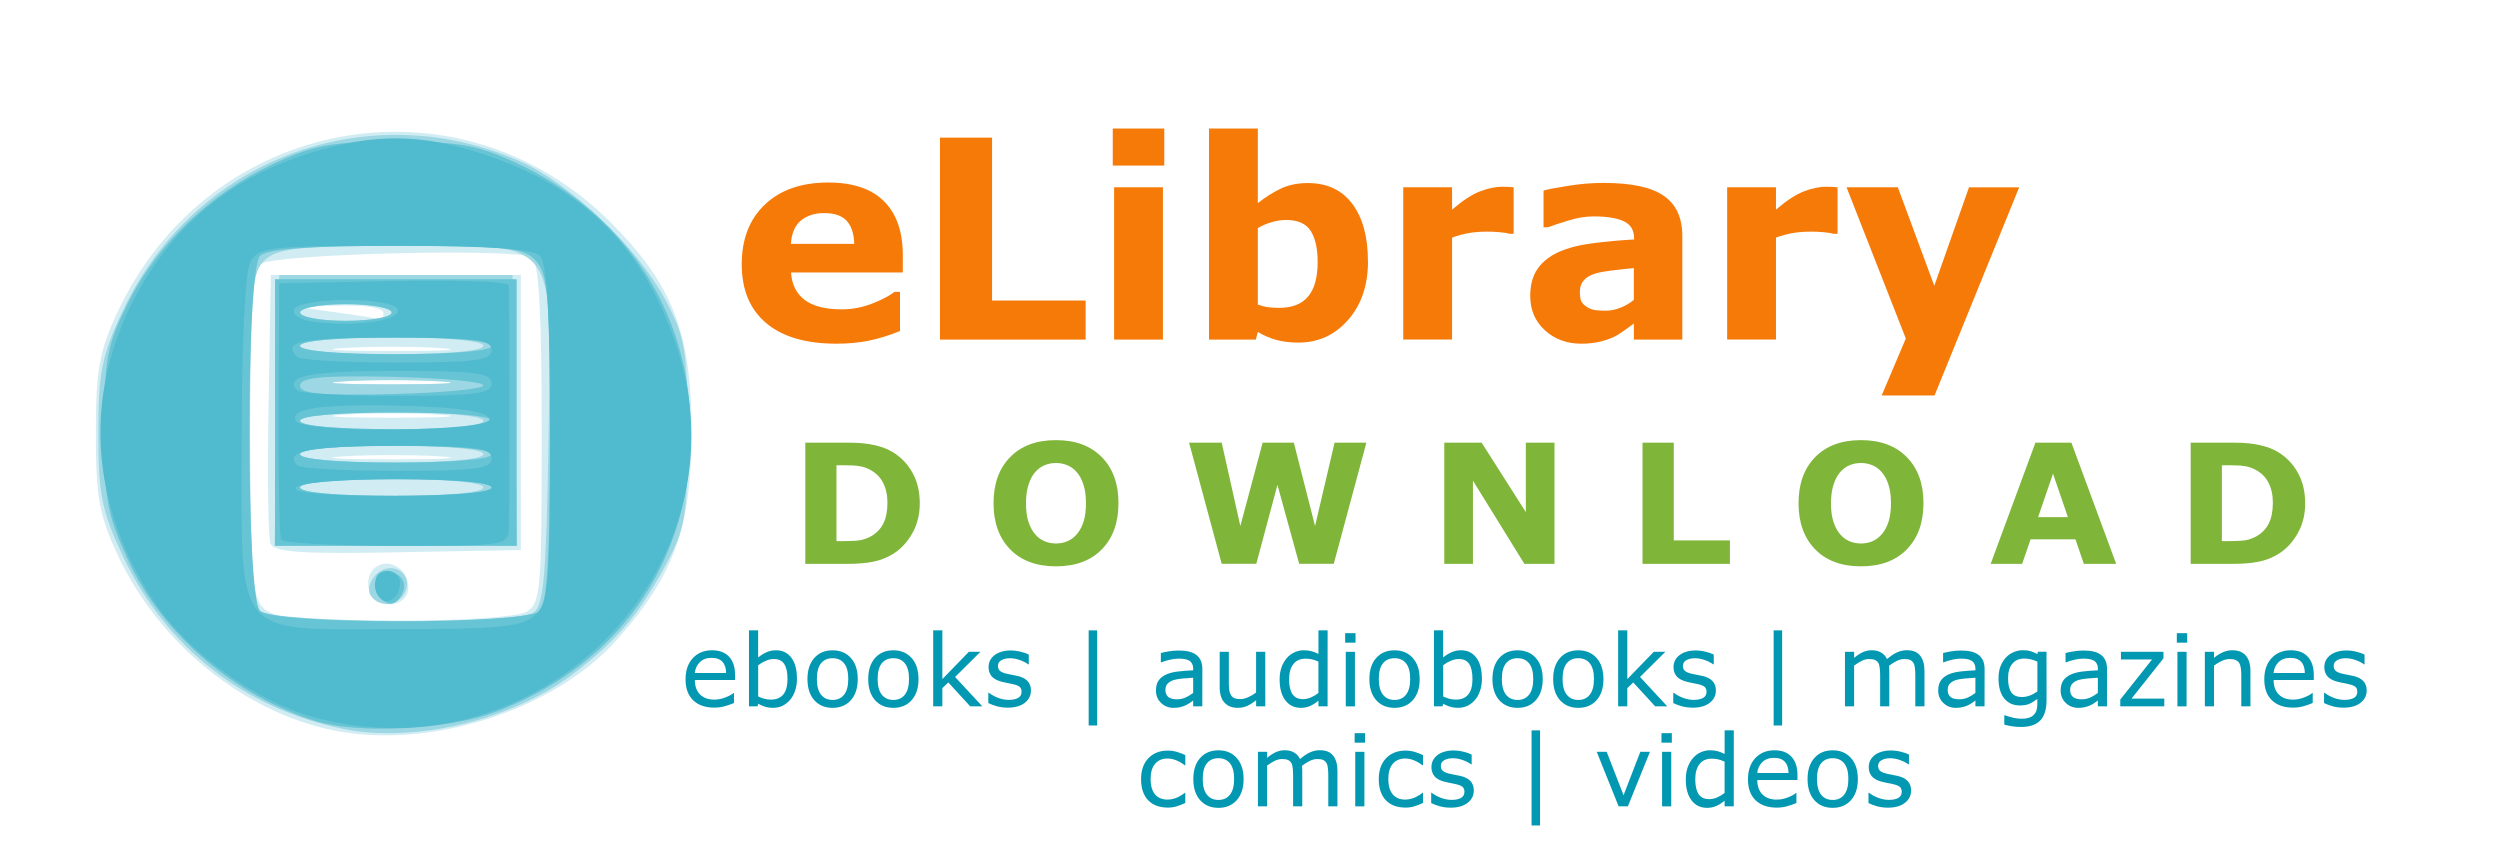 <?xml version="1.0" encoding="UTF-8" standalone="no"?>
<!-- Created with Inkscape (http://www.inkscape.org/) -->

<svg
   xmlns:dc="http://purl.org/dc/elements/1.1/"
   xmlns:cc="http://creativecommons.org/ns#"
   xmlns:rdf="http://www.w3.org/1999/02/22-rdf-syntax-ns#"
   xmlns:svg="http://www.w3.org/2000/svg"
   xmlns="http://www.w3.org/2000/svg"
   xmlns:sodipodi="http://sodipodi.sourceforge.net/DTD/sodipodi-0.dtd"
   xmlns:inkscape="http://www.inkscape.org/namespaces/inkscape"
   width="300"
   height="103"
   viewBox="0 0 79.375 27.252"
   version="1.1"
   id="svg8"
   sodipodi:docname="elibrary.svg"
   inkscape:version="0.92.3 (2405546, 2018-03-11)">
  <defs
     id="defs2" />
  <sodipodi:namedview
     id="base"
     pagecolor="#ffffff"
     bordercolor="#666666"
     borderopacity="1.0"
     inkscape:pageopacity="0.0"
     inkscape:pageshadow="2"
     inkscape:zoom="2.32"
     inkscape:cx="183.4913"
     inkscape:cy="-0.26166143"
     inkscape:document-units="px"
     inkscape:current-layer="layer1"
     showgrid="false"
     units="px"
     width="300px"
     fit-margin-top="0"
     fit-margin-left="0"
     fit-margin-right="0"
     fit-margin-bottom="0"
     inkscape:window-width="1920"
     inkscape:window-height="1001"
     inkscape:window-x="1911"
     inkscape:window-y="-9"
     inkscape:window-maximized="1" />
  <g
     inkscape:label="Layer 1"
     inkscape:groupmode="layer"
     id="layer1"
     transform="translate(-62.366,-102.701)">
    <g
       id="g556"
       transform="translate(-89.429)">
      <path
         style="fill:#d1edf3;stroke-width:0.265"
         d="m 162.345,125.883 c -2.84,-0.595 -5.501,-2.762 -6.803,-5.54 -0.599,-1.277 -0.704,-1.857 -0.704,-3.883 0,-2.02 0.106,-2.607 0.697,-3.868 2.915,-6.217 10.829,-7.65 15.647,-2.832 1.97,1.97 2.568,3.511 2.571,6.626 0.003,3.031 -0.55,4.58 -2.361,6.617 -2.008,2.259 -5.978,3.522 -9.048,2.879 z m 6.137,-3.744 c 0.48,-0.257 0.512,-0.606 0.512,-5.673 0,-3.892 -0.088,-5.453 -0.315,-5.594 -0.487,-0.301 -8.218,-0.111 -8.607,0.212 -0.254,0.211 -0.339,1.562 -0.339,5.389 0,4.291 0.067,5.175 0.416,5.524 0.338,0.338 1.105,0.416 4.118,0.416 2.046,0 3.932,-0.123 4.214,-0.274 z m -4.956,-0.67 c -0.087,-0.228 -0.032,-0.542 0.123,-0.697 0.412,-0.412 1.111,-0.05 1.111,0.574 0,0.653 -0.993,0.751 -1.234,0.123 z m -3.144,-1.508 c -0.074,-0.192 -0.101,-2.189 -0.061,-4.439 l 0.073,-4.09 h 3.969 3.969 v 4.366 4.366 l -3.908,0.073 c -3.044,0.057 -3.938,-0.004 -4.042,-0.276 z m 5.371,-2.771 c -0.837,-0.052 -2.206,-0.052 -3.043,0 -0.837,0.052 -0.152,0.096 1.521,0.096 1.673,0 2.358,-0.043 1.521,-0.096 z m 0,-1.323 c -0.837,-0.052 -2.206,-0.052 -3.043,0 -0.837,0.052 -0.152,0.096 1.521,0.096 1.673,0 2.358,-0.043 1.521,-0.096 z m 0,-1.058 c -0.837,-0.052 -2.206,-0.052 -3.043,0 -0.837,0.052 -0.152,0.096 1.521,0.096 1.673,0 2.358,-0.043 1.521,-0.096 z m 0,-1.058 c -0.837,-0.052 -2.206,-0.052 -3.043,0 -0.837,0.052 -0.152,0.096 1.521,0.096 1.673,0 2.358,-0.043 1.521,-0.096 z m -1.786,-1.127 c 0,-0.148 -0.612,-0.246 -1.389,-0.223 l -1.389,0.042 1.323,0.181 c 0.728,0.1 1.353,0.2 1.389,0.223 0.036,0.023 0.066,-0.077 0.066,-0.223 z"
         id="path564"
         inkscape:connector-curvature="0" />
      <path
         style="fill:#9dd7e3;stroke-width:0.265"
         d="m 162.69,125.841 c -3.145,-0.64 -5.631,-2.589 -6.993,-5.482 -0.672,-1.427 -0.78,-1.968 -0.78,-3.899 0,-1.931 0.108,-2.473 0.779,-3.899 2.262,-4.81 7.774,-6.877 12.621,-4.733 1.586,0.701 3.741,2.758 4.604,4.394 0.636,1.204 0.701,1.601 0.701,4.239 0,2.668 -0.06,3.021 -0.72,4.233 -0.835,1.533 -1.539,2.357 -2.902,3.396 -1.93,1.47 -5.037,2.215 -7.311,1.753 z m 6.039,-3.687 c 0.326,-0.206 0.412,-1.174 0.479,-5.404 0.105,-6.65 0.415,-6.243 -4.757,-6.243 -3.118,0 -3.831,0.074 -4.233,0.438 -0.437,0.396 -0.484,0.936 -0.484,5.636 0,3.69 0.092,5.29 0.318,5.515 0.388,0.388 8.074,0.44 8.678,0.059 z m -5.175,-0.561 c -0.099,-0.159 -0.016,-0.453 0.183,-0.652 0.459,-0.459 1.164,-0.07 0.938,0.518 -0.186,0.485 -0.855,0.564 -1.121,0.134 z m -2.967,-5.862 0.073,-4.299 h 3.704 3.704 l 0.073,4.299 0.073,4.299 h -3.85 -3.85 z m 6.555,2.447 c 0,-0.16 -1.147,-0.265 -2.91,-0.265 -1.764,0 -2.91,0.104 -2.91,0.265 0,0.16 1.147,0.265 2.91,0.265 1.764,0 2.91,-0.104 2.91,-0.265 z m 0,-1.058 c 0,-0.16 -1.147,-0.265 -2.91,-0.265 -1.764,0 -2.91,0.104 -2.91,0.265 0,0.16 1.147,0.265 2.91,0.265 1.764,0 2.91,-0.104 2.91,-0.265 z m 0,-1.058 c 0,-0.16 -1.147,-0.265 -2.91,-0.265 -1.764,0 -2.91,0.104 -2.91,0.265 0,0.16 1.147,0.265 2.91,0.265 1.764,0 2.91,-0.104 2.91,-0.265 z m -1.389,-1.254 c -0.837,-0.052 -2.206,-0.052 -3.043,0 -0.837,0.052 -0.152,0.096 1.521,0.096 1.673,0 2.358,-0.043 1.521,-0.096 z m 1.389,-1.127 c 0,-0.16 -1.147,-0.265 -2.91,-0.265 -1.764,0 -2.91,0.104 -2.91,0.265 0,0.16 1.147,0.265 2.91,0.265 1.764,0 2.91,-0.104 2.91,-0.265 z m -2.91,-1.058 c 0,-0.146 -0.655,-0.265 -1.455,-0.265 -0.8,0 -1.455,0.119 -1.455,0.265 0,0.146 0.655,0.265 1.455,0.265 0.8,0 1.455,-0.119 1.455,-0.265 z"
         id="path562"
         inkscape:connector-curvature="0" />
      <path
         style="fill:#67c4d4;stroke-width:0.265"
         d="m 161.849,125.605 c -2.584,-0.789 -4.902,-2.769 -5.983,-5.111 -0.673,-1.457 -0.763,-1.951 -0.761,-4.167 0.003,-2.248 0.084,-2.675 0.776,-4.046 0.941,-1.865 2.594,-3.439 4.599,-4.379 1.277,-0.599 1.857,-0.704 3.883,-0.704 2.02,1.5e-4 2.607,0.106 3.868,0.697 3.244,1.521 5.25,4.396 5.471,7.84 0.284,4.427 -2.043,8.022 -6.202,9.578 -1.478,0.553 -4.313,0.699 -5.651,0.29 z m 7.091,-3.51 c 0.225,-0.225 0.318,-1.815 0.318,-5.469 0,-4.422 -0.062,-5.22 -0.438,-5.636 -0.387,-0.428 -0.899,-0.484 -4.445,-0.484 -2.764,0 -4.106,0.099 -4.325,0.318 -0.449,0.449 -0.449,10.822 0,11.271 0.444,0.444 8.446,0.444 8.89,0 z m -5.147,-0.62 c -0.2,-0.52 0.037,-0.759 0.554,-0.56 0.233,0.089 0.338,0.328 0.248,0.562 -0.201,0.523 -0.601,0.522 -0.802,-0.001 z m -3.266,-5.677 v -4.233 h 3.836 3.836 v 4.233 4.233 h -3.836 -3.836 z m 6.879,2.381 c 0,-0.161 -1.191,-0.265 -3.043,-0.265 -1.852,0 -3.043,0.104 -3.043,0.265 0,0.161 1.191,0.265 3.043,0.265 1.852,0 3.043,-0.104 3.043,-0.265 z m 0,-1.058 c 0,-0.161 -1.191,-0.265 -3.043,-0.265 -1.852,0 -3.043,0.104 -3.043,0.265 0,0.161 1.191,0.265 3.043,0.265 1.852,0 3.043,-0.104 3.043,-0.265 z m 0,-1.058 c 0,-0.161 -1.191,-0.265 -3.043,-0.265 -1.852,0 -3.043,0.104 -3.043,0.265 0,0.161 1.191,0.265 3.043,0.265 1.852,0 3.043,-0.104 3.043,-0.265 z m -0.265,-1.135 c -0.073,-0.115 -1.412,-0.234 -2.977,-0.265 -2.167,-0.043 -2.844,0.025 -2.844,0.283 1.2e-4,0.26 0.693,0.322 2.977,0.265 1.637,-0.041 2.917,-0.169 2.844,-0.283 z m 0.265,-1.247 c 0,-0.161 -1.191,-0.265 -3.043,-0.265 -1.852,0 -3.043,0.104 -3.043,0.265 0,0.161 1.191,0.265 3.043,0.265 1.852,0 3.043,-0.104 3.043,-0.265 z m -3.175,-1.058 c 0,-0.146 -0.655,-0.265 -1.455,-0.265 -0.8,0 -1.455,0.119 -1.455,0.265 0,0.146 0.655,0.265 1.455,0.265 0.8,0 1.455,-0.119 1.455,-0.265 z"
         id="path560"
         inkscape:connector-curvature="0" />
      <path
         style="fill:#50bace;stroke-width:0.265"
         d="m 161.792,125.481 c -1.857,-0.5 -4.031,-2.064 -5.093,-3.665 -2.235,-3.367 -2.288,-7.162 -0.146,-10.475 1.19,-1.841 2.878,-3.095 5.096,-3.785 2.036,-0.634 3.539,-0.618 5.545,0.058 3.121,1.051 4.988,2.898 6.049,5.981 2.4,6.975 -4.209,13.834 -11.451,11.886 z m 6.982,-3.241 c 0.438,-0.397 0.484,-0.94 0.484,-5.768 0,-3.793 -0.092,-5.422 -0.318,-5.648 -0.221,-0.221 -1.627,-0.318 -4.621,-0.318 -3.984,0 -4.324,0.038 -4.577,0.512 -0.161,0.301 -0.274,2.585 -0.274,5.556 0,6.518 -0.336,6.103 4.94,6.103 3.241,0 3.962,-0.072 4.366,-0.438 z m -4.903,-0.539 c -0.316,-0.316 -0.171,-0.875 0.228,-0.875 0.218,0 0.397,0.172 0.397,0.381 0,0.442 -0.378,0.74 -0.625,0.493 z m -3.149,-1.867 c -0.056,-0.109 -0.092,-1.984 -0.082,-4.167 l 0.019,-3.969 3.638,-0.074 c 2.001,-0.041 3.645,0.019 3.652,0.132 0.022,0.318 0.026,7.008 0.005,7.68 -0.019,0.587 -0.07,0.595 -3.575,0.595 -1.956,0 -3.602,-0.089 -3.657,-0.198 z m 6.684,-1.654 c 0,-0.161 -1.185,-0.265 -3.027,-0.265 -1.733,0 -3.097,0.113 -3.191,0.265 -0.106,0.171 0.967,0.265 3.027,0.265 1.951,0 3.191,-0.103 3.191,-0.265 z m 0,-0.926 c 0,-0.33 -0.513,-0.397 -3.027,-0.397 -2.765,0 -3.598,0.166 -3.139,0.625 0.093,0.093 1.519,0.169 3.168,0.169 2.489,0 2.999,-0.067 2.999,-0.397 z m -0.066,-1.257 c -0.075,-0.226 -0.901,-0.355 -2.602,-0.408 -2.671,-0.083 -3.8,0.07 -3.546,0.482 0.251,0.407 6.283,0.334 6.147,-0.074 z m 0.066,-1.124 c 0,-0.33 -0.513,-0.397 -3.027,-0.397 -2.765,0 -3.598,0.166 -3.139,0.625 0.093,0.093 1.519,0.169 3.168,0.169 2.489,0 2.999,-0.067 2.999,-0.397 z m 0,-1.058 c 0,-0.331 -0.529,-0.397 -3.175,-0.397 -2.904,0 -3.494,0.121 -2.999,0.617 0.097,0.097 1.526,0.176 3.175,0.176 2.489,0 2.999,-0.067 2.999,-0.397 z m -2.987,-1.287 c -0.137,-0.411 -3.154,-0.4 -3.291,0.012 -0.063,0.189 0.242,0.346 0.772,0.397 1.366,0.131 2.631,-0.074 2.519,-0.409 z"
         id="path558"
         inkscape:connector-curvature="0" />
    </g>
    <flowRoot
       xml:space="preserve"
       id="flowRoot578"
       style="font-style:normal;font-variant:normal;font-weight:normal;font-stretch:normal;font-size:40px;line-height:1.25;font-family:georgia;-inkscape-font-specification:georgia;letter-spacing:0px;word-spacing:0px;fill:#000000;fill-opacity:1;stroke:none"
       transform="matrix(0.265,0,0,0.265,62.366,102.701)"><flowRegion
         id="flowRegion580"><rect
           id="rect582"
           width="153.815"
           height="43.373"
           x="52.61"
           y="127.096" /></flowRegion><flowPara
         id="flowPara584">eeeeLibrary</flowPara></flowRoot>    <g
       aria-label="eLibrary"
       style="font-style:normal;font-variant:normal;font-weight:normal;font-stretch:normal;font-size:10.583px;line-height:1.25;font-family:georgia;-inkscape-font-specification:georgia;letter-spacing:0px;word-spacing:0px;fill:#f67a08;fill-opacity:1;stroke:none;stroke-width:0.265"
       id="text588">
      <path
         d="m 91.03,111.352 h -3.548 q 0.034,0.568 0.431,0.87 0.4,0.301 1.176,0.301 0.491,0 0.952,-0.177 0.461,-0.177 0.728,-0.379 h 0.172 v 1.245 q -0.525,0.211 -0.99,0.306 -0.465,0.095 -1.029,0.095 -1.456,0 -2.231,-0.655 -0.775,-0.655 -0.775,-1.865 0,-1.197 0.732,-1.895 0.736,-0.702 2.015,-0.702 1.18,0 1.774,0.599 0.594,0.594 0.594,1.714 z m -1.542,-0.909 q -0.013,-0.487 -0.241,-0.732 -0.228,-0.245 -0.711,-0.245 -0.448,0 -0.736,0.233 -0.289,0.233 -0.323,0.745 z"
         style="font-style:normal;font-variant:normal;font-weight:bold;font-stretch:normal;font-size:8.819px;font-family:sans-serif;-inkscape-font-specification:sans-serif;fill:#f67a08;fill-opacity:1;stroke-width:0.265"
         id="path600" />
      <path
         d="m 96.835,113.483 h -4.625 v -6.412 h 1.654 v 5.172 h 2.971 z"
         style="font-style:normal;font-variant:normal;font-weight:bold;font-stretch:normal;font-size:8.819px;font-family:sans-serif;-inkscape-font-specification:sans-serif;fill:#f67a08;fill-opacity:1;stroke-width:0.265"
         id="path602" />
      <path
         d="m 99.289,113.483 h -1.55 v -4.836 h 1.55 z m 0.043,-5.525 h -1.636 v -1.176 h 1.636 z"
         style="font-style:normal;font-variant:normal;font-weight:bold;font-stretch:normal;font-size:8.819px;font-family:sans-serif;-inkscape-font-specification:sans-serif;fill:#f67a08;fill-opacity:1;stroke-width:0.265"
         id="path604" />
      <path
         d="m 105.8,110.999 q 0,1.141 -0.633,1.86 -0.629,0.719 -1.572,0.719 -0.405,0 -0.711,-0.086 -0.306,-0.086 -0.581,-0.25 l -0.065,0.241 h -1.486 v -6.701 h 1.55 v 2.369 q 0.357,-0.284 0.728,-0.461 0.375,-0.177 0.861,-0.177 0.917,0 1.412,0.663 0.495,0.659 0.495,1.822 z m -1.598,0.03 q 0,-0.646 -0.22,-0.995 -0.22,-0.349 -0.784,-0.349 -0.22,0 -0.452,0.069 -0.233,0.065 -0.444,0.189 v 2.429 q 0.168,0.06 0.319,0.082 0.151,0.021 0.362,0.021 0.616,0 0.917,-0.362 0.301,-0.362 0.301,-1.085 z"
         style="font-style:normal;font-variant:normal;font-weight:bold;font-stretch:normal;font-size:8.819px;font-family:sans-serif;-inkscape-font-specification:sans-serif;fill:#f67a08;fill-opacity:1;stroke-width:0.265"
         id="path606" />
      <path
         d="m 110.425,110.124 h -0.138 q -0.099,-0.035 -0.319,-0.052 -0.22,-0.017 -0.366,-0.017 -0.332,0 -0.586,0.043 -0.254,0.043 -0.547,0.146 v 3.238 h -1.55 v -4.836 h 1.55 v 0.711 q 0.512,-0.439 0.891,-0.581 0.379,-0.146 0.698,-0.146 0.082,0 0.185,0.004 0.103,0.004 0.181,0.013 z"
         style="font-style:normal;font-variant:normal;font-weight:bold;font-stretch:normal;font-size:8.819px;font-family:sans-serif;-inkscape-font-specification:sans-serif;fill:#f67a08;fill-opacity:1;stroke-width:0.265"
         id="path608" />
      <path
         d="m 114.241,112.222 v -1.008 q -0.314,0.026 -0.68,0.073 -0.366,0.043 -0.556,0.103 -0.233,0.073 -0.357,0.215 -0.121,0.138 -0.121,0.366 0,0.151 0.026,0.245 0.026,0.095 0.129,0.181 0.099,0.086 0.237,0.129 0.138,0.039 0.431,0.039 0.233,0 0.469,-0.095 0.241,-0.095 0.422,-0.25 z m 0,0.749 q -0.125,0.095 -0.31,0.228 -0.185,0.134 -0.349,0.211 -0.228,0.103 -0.474,0.151 -0.245,0.052 -0.538,0.052 -0.689,0 -1.154,-0.426 -0.465,-0.426 -0.465,-1.09 0,-0.53 0.237,-0.866 0.237,-0.336 0.672,-0.53 0.431,-0.194 1.068,-0.276 0.637,-0.082 1.322,-0.121 v -0.026 q 0,-0.4 -0.327,-0.551 -0.327,-0.155 -0.965,-0.155 -0.383,0 -0.818,0.138 -0.435,0.134 -0.624,0.207 h -0.142 v -1.167 q 0.245,-0.065 0.797,-0.151 0.556,-0.09 1.111,-0.09 1.322,0 1.908,0.409 0.59,0.405 0.59,1.275 v 3.29 h -1.537 z"
         style="font-style:normal;font-variant:normal;font-weight:bold;font-stretch:normal;font-size:8.819px;font-family:sans-serif;-inkscape-font-specification:sans-serif;fill:#f67a08;fill-opacity:1;stroke-width:0.265"
         id="path610" />
      <path
         d="m 120.709,110.124 h -0.138 q -0.099,-0.035 -0.319,-0.052 -0.22,-0.017 -0.366,-0.017 -0.332,0 -0.586,0.043 -0.254,0.043 -0.547,0.146 v 3.238 h -1.55 v -4.836 h 1.55 v 0.711 q 0.512,-0.439 0.891,-0.581 0.379,-0.146 0.698,-0.146 0.082,0 0.185,0.004 0.103,0.004 0.181,0.013 z"
         style="font-style:normal;font-variant:normal;font-weight:bold;font-stretch:normal;font-size:8.819px;font-family:sans-serif;-inkscape-font-specification:sans-serif;fill:#f67a08;fill-opacity:1;stroke-width:0.265"
         id="path612" />
      <path
         d="m 123.78,111.774 1.102,-3.126 h 1.593 l -2.687,6.61 h -1.679 l 0.767,-1.809 -1.882,-4.802 h 1.628 z"
         style="font-style:normal;font-variant:normal;font-weight:bold;font-stretch:normal;font-size:8.819px;font-family:sans-serif;-inkscape-font-specification:sans-serif;fill:#f67a08;fill-opacity:1;stroke-width:0.265"
         id="path614" />
    </g>
    <g
       aria-label="D O W N L O A D"
       style="font-style:normal;font-variant:normal;font-weight:normal;font-stretch:normal;font-size:6.35px;line-height:1.25;font-family:monserrat;-inkscape-font-specification:monserrat;letter-spacing:0px;word-spacing:0px;fill:#7fb539;fill-opacity:1;stroke:none;stroke-width:0.265"
       id="text592">
      <path
         d="m 91.569,118.683 q 0,0.537 -0.245,0.964 -0.245,0.424 -0.62,0.651 -0.282,0.171 -0.618,0.238 -0.336,0.067 -0.796,0.067 H 87.934 v -3.847 h 1.395 q 0.47,0 0.811,0.08 0.341,0.077 0.574,0.222 0.398,0.243 0.625,0.656 0.23,0.411 0.23,0.969 z m -1.026,-0.008 q 0,-0.38 -0.14,-0.649 -0.137,-0.271 -0.437,-0.424 -0.152,-0.075 -0.313,-0.101 -0.158,-0.028 -0.478,-0.028 h -0.251 v 2.408 h 0.251 q 0.354,0 0.519,-0.031 0.165,-0.034 0.323,-0.119 0.271,-0.155 0.398,-0.413 0.127,-0.261 0.127,-0.643 z"
         style="font-style:normal;font-variant:normal;font-weight:bold;font-stretch:normal;font-size:5.292px;font-family:sans-serif;-inkscape-font-specification:sans-serif;fill:#7fb539;fill-opacity:1;stroke-width:0.265"
         id="path617" />
      <path
         d="m 97.877,118.68 q 0,0.92 -0.527,1.462 -0.527,0.54 -1.457,0.54 -0.928,0 -1.455,-0.54 -0.527,-0.543 -0.527,-1.462 0,-0.928 0.527,-1.465 0.527,-0.54 1.455,-0.54 0.925,0 1.455,0.54 0.53,0.537 0.53,1.465 z m -1.315,0.974 q 0.145,-0.176 0.214,-0.413 0.07,-0.24 0.07,-0.563 0,-0.346 -0.08,-0.589 -0.08,-0.243 -0.209,-0.393 -0.132,-0.155 -0.305,-0.225 -0.171,-0.07 -0.357,-0.07 -0.189,0 -0.357,0.067 -0.165,0.067 -0.305,0.222 -0.129,0.145 -0.212,0.401 -0.08,0.253 -0.08,0.589 0,0.344 0.078,0.587 0.08,0.24 0.209,0.393 0.129,0.152 0.302,0.225 0.173,0.072 0.364,0.072 0.191,0 0.364,-0.072 0.173,-0.075 0.302,-0.23 z"
         style="font-style:normal;font-variant:normal;font-weight:bold;font-stretch:normal;font-size:5.292px;font-family:sans-serif;-inkscape-font-specification:sans-serif;fill:#7fb539;fill-opacity:1;stroke-width:0.265"
         id="path619" />
      <path
         d="m 105.749,116.755 -1.036,3.847 h -1.098 l -0.69,-2.506 -0.672,2.506 h -1.098 l -1.036,-3.847 h 1.036 l 0.592,2.648 0.708,-2.648 h 0.99 l 0.674,2.648 0.62,-2.648 z"
         style="font-style:normal;font-variant:normal;font-weight:bold;font-stretch:normal;font-size:5.292px;font-family:sans-serif;-inkscape-font-specification:sans-serif;fill:#7fb539;fill-opacity:1;stroke-width:0.265"
         id="path621" />
      <path
         d="m 111.721,120.603 h -0.956 l -1.633,-2.641 v 2.641 h -0.91 v -3.847 h 1.186 l 1.403,2.204 v -2.204 h 0.91 z"
         style="font-style:normal;font-variant:normal;font-weight:bold;font-stretch:normal;font-size:5.292px;font-family:sans-serif;-inkscape-font-specification:sans-serif;fill:#7fb539;fill-opacity:1;stroke-width:0.265"
         id="path623" />
      <path
         d="m 117.291,120.603 h -2.775 v -3.847 h 0.992 v 3.103 h 1.783 z"
         style="font-style:normal;font-variant:normal;font-weight:bold;font-stretch:normal;font-size:5.292px;font-family:sans-serif;-inkscape-font-specification:sans-serif;fill:#7fb539;fill-opacity:1;stroke-width:0.265"
         id="path625" />
      <path
         d="m 123.436,118.68 q 0,0.92 -0.527,1.462 -0.527,0.54 -1.457,0.54 -0.928,0 -1.455,-0.54 -0.527,-0.543 -0.527,-1.462 0,-0.928 0.527,-1.465 0.527,-0.54 1.455,-0.54 0.925,0 1.455,0.54 0.53,0.537 0.53,1.465 z m -1.315,0.974 q 0.145,-0.176 0.214,-0.413 0.07,-0.24 0.07,-0.563 0,-0.346 -0.08,-0.589 -0.08,-0.243 -0.209,-0.393 -0.132,-0.155 -0.305,-0.225 -0.171,-0.07 -0.357,-0.07 -0.189,0 -0.357,0.067 -0.165,0.067 -0.305,0.222 -0.129,0.145 -0.212,0.401 -0.08,0.253 -0.08,0.589 0,0.344 0.077,0.587 0.08,0.24 0.209,0.393 0.129,0.152 0.302,0.225 0.173,0.072 0.364,0.072 0.191,0 0.364,-0.072 0.173,-0.075 0.302,-0.23 z"
         style="font-style:normal;font-variant:normal;font-weight:bold;font-stretch:normal;font-size:5.292px;font-family:sans-serif;-inkscape-font-specification:sans-serif;fill:#7fb539;fill-opacity:1;stroke-width:0.265"
         id="path627" />
      <path
         d="m 129.554,120.603 h -1.026 l -0.266,-0.778 H 126.836 l -0.266,0.778 h -1 l 1.421,-3.847 h 1.142 z m -1.532,-1.483 -0.473,-1.38 -0.473,1.38 z"
         style="font-style:normal;font-variant:normal;font-weight:bold;font-stretch:normal;font-size:5.292px;font-family:sans-serif;-inkscape-font-specification:sans-serif;fill:#7fb539;fill-opacity:1;stroke-width:0.265"
         id="path629" />
      <path
         d="m 135.556,118.683 q 0,0.537 -0.245,0.964 -0.245,0.424 -0.62,0.651 -0.282,0.171 -0.618,0.238 -0.336,0.067 -0.796,0.067 h -1.357 v -3.847 h 1.395 q 0.47,0 0.811,0.08 0.341,0.077 0.574,0.222 0.398,0.243 0.625,0.656 0.23,0.411 0.23,0.969 z m -1.026,-0.008 q 0,-0.38 -0.14,-0.649 -0.137,-0.271 -0.437,-0.424 -0.152,-0.075 -0.313,-0.101 -0.158,-0.028 -0.478,-0.028 h -0.251 v 2.408 h 0.251 q 0.354,0 0.519,-0.031 0.165,-0.034 0.323,-0.119 0.271,-0.155 0.398,-0.413 0.127,-0.261 0.127,-0.643 z"
         style="font-style:normal;font-variant:normal;font-weight:bold;font-stretch:normal;font-size:5.292px;font-family:sans-serif;-inkscape-font-specification:sans-serif;fill:#7fb539;fill-opacity:1;stroke-width:0.265"
         id="path631" />
    </g>
    <g
       aria-label="ebooks | audiobooks | magazines
comics | videos"
       style="font-style:normal;font-variant:normal;font-weight:normal;font-stretch:normal;font-size:4.233px;line-height:0.75;font-family:sans-serif;-inkscape-font-specification:sans-serif;text-align:center;letter-spacing:0px;word-spacing:0px;text-anchor:middle;fill:#0298b1;fill-opacity:1;stroke:none;stroke-width:0.265"
       id="text596">
      <path
         d="m 85.704,124.292 h -1.276 q 0,0.16 0.048,0.279 0.048,0.118 0.132,0.194 0.081,0.074 0.191,0.112 0.112,0.037 0.245,0.037 0.177,0 0.355,-0.07 0.18,-0.071 0.256,-0.14 h 0.015 v 0.318 q -0.147,0.062 -0.301,0.104 -0.153,0.042 -0.322,0.042 -0.431,0 -0.673,-0.233 -0.242,-0.234 -0.242,-0.664 0,-0.425 0.231,-0.674 0.233,-0.25 0.611,-0.25 0.35,0 0.54,0.205 0.191,0.205 0.191,0.581 z m -0.284,-0.223 q -0.002,-0.229 -0.116,-0.355 -0.113,-0.126 -0.346,-0.126 -0.234,0 -0.374,0.138 -0.138,0.138 -0.157,0.343 z"
         style="font-style:normal;font-variant:normal;font-weight:normal;font-stretch:normal;font-size:3.175px;line-height:0.75;font-family:sans-serif;-inkscape-font-specification:sans-serif;text-align:center;text-anchor:middle;fill:#0298b1;fill-opacity:1;stroke-width:0.265"
         id="path634" />
      <path
         d="m 87.67,124.248 q 0,0.217 -0.062,0.391 -0.06,0.174 -0.164,0.291 -0.11,0.122 -0.242,0.184 -0.132,0.06 -0.29,0.06 -0.147,0 -0.257,-0.036 -0.11,-0.034 -0.217,-0.093 l -0.019,0.081 h -0.273 v -2.412 h 0.291 v 0.862 q 0.122,-0.101 0.26,-0.164 0.138,-0.065 0.31,-0.065 0.307,0 0.484,0.236 0.178,0.236 0.178,0.665 z m -0.301,0.008 q 0,-0.31 -0.102,-0.47 -0.102,-0.161 -0.33,-0.161 -0.127,0 -0.257,0.056 -0.13,0.054 -0.242,0.141 v 0.992 q 0.124,0.056 0.212,0.077 0.09,0.022 0.203,0.022 0.242,0 0.378,-0.158 0.138,-0.16 0.138,-0.499 z"
         style="font-style:normal;font-variant:normal;font-weight:normal;font-stretch:normal;font-size:3.175px;line-height:0.75;font-family:sans-serif;-inkscape-font-specification:sans-serif;text-align:center;text-anchor:middle;fill:#0298b1;fill-opacity:1;stroke-width:0.265"
         id="path636" />
      <path
         d="m 89.6,124.262 q 0,0.423 -0.217,0.668 -0.217,0.245 -0.581,0.245 -0.367,0 -0.584,-0.245 -0.215,-0.245 -0.215,-0.668 0,-0.423 0.215,-0.668 0.217,-0.246 0.584,-0.246 0.364,0 0.581,0.246 0.217,0.245 0.217,0.668 z m -0.301,0 q 0,-0.336 -0.132,-0.499 -0.132,-0.164 -0.366,-0.164 -0.237,0 -0.369,0.164 -0.13,0.163 -0.13,0.499 0,0.326 0.132,0.495 0.132,0.167 0.367,0.167 0.233,0 0.364,-0.166 0.133,-0.167 0.133,-0.496 z"
         style="font-style:normal;font-variant:normal;font-weight:normal;font-stretch:normal;font-size:3.175px;line-height:0.75;font-family:sans-serif;-inkscape-font-specification:sans-serif;text-align:center;text-anchor:middle;fill:#0298b1;fill-opacity:1;stroke-width:0.265"
         id="path638" />
      <path
         d="m 91.529,124.262 q 0,0.423 -0.217,0.668 -0.217,0.245 -0.581,0.245 -0.367,0 -0.584,-0.245 -0.215,-0.245 -0.215,-0.668 0,-0.423 0.215,-0.668 0.217,-0.246 0.584,-0.246 0.364,0 0.581,0.246 0.217,0.245 0.217,0.668 z m -0.301,0 q 0,-0.336 -0.132,-0.499 -0.132,-0.164 -0.366,-0.164 -0.237,0 -0.369,0.164 -0.13,0.163 -0.13,0.499 0,0.326 0.132,0.495 0.132,0.167 0.367,0.167 0.233,0 0.364,-0.166 0.133,-0.167 0.133,-0.496 z"
         style="font-style:normal;font-variant:normal;font-weight:normal;font-stretch:normal;font-size:3.175px;line-height:0.75;font-family:sans-serif;-inkscape-font-specification:sans-serif;text-align:center;text-anchor:middle;fill:#0298b1;fill-opacity:1;stroke-width:0.265"
         id="path640" />
      <path
         d="m 93.554,125.127 h -0.384 l -0.695,-0.758 -0.189,0.18 v 0.578 h -0.291 v -2.412 h 0.291 v 1.547 l 0.842,-0.867 h 0.367 l -0.805,0.8 z"
         style="font-style:normal;font-variant:normal;font-weight:normal;font-stretch:normal;font-size:3.175px;line-height:0.75;font-family:sans-serif;-inkscape-font-specification:sans-serif;text-align:center;text-anchor:middle;fill:#0298b1;fill-opacity:1;stroke-width:0.265"
         id="path642" />
      <path
         d="m 95.098,124.628 q 0,0.237 -0.197,0.389 -0.195,0.152 -0.535,0.152 -0.192,0 -0.353,-0.045 -0.16,-0.046 -0.268,-0.101 v -0.327 h 0.015 q 0.138,0.104 0.307,0.166 0.169,0.06 0.324,0.06 0.192,0 0.301,-0.062 0.109,-0.062 0.109,-0.195 0,-0.102 -0.059,-0.155 -0.059,-0.053 -0.226,-0.09 -0.062,-0.014 -0.163,-0.033 -0.099,-0.019 -0.181,-0.04 -0.228,-0.06 -0.324,-0.177 -0.095,-0.118 -0.095,-0.288 0,-0.107 0.043,-0.202 0.045,-0.095 0.135,-0.169 0.087,-0.073 0.22,-0.115 0.135,-0.043 0.301,-0.043 0.155,0 0.313,0.039 0.16,0.037 0.265,0.091 v 0.312 h -0.015 q -0.112,-0.082 -0.271,-0.138 -0.16,-0.057 -0.313,-0.057 -0.16,0 -0.27,0.062 -0.11,0.06 -0.11,0.181 0,0.107 0.067,0.161 0.065,0.054 0.211,0.088 0.081,0.019 0.18,0.037 0.101,0.019 0.167,0.034 0.203,0.046 0.313,0.16 0.11,0.115 0.11,0.304 z"
         style="font-style:normal;font-variant:normal;font-weight:normal;font-stretch:normal;font-size:3.175px;line-height:0.75;font-family:sans-serif;-inkscape-font-specification:sans-serif;text-align:center;text-anchor:middle;fill:#0298b1;fill-opacity:1;stroke-width:0.265"
         id="path644" />
      <path
         d="m 97.201,125.735 h -0.27 v -3.02 h 0.27 z"
         style="font-style:normal;font-variant:normal;font-weight:normal;font-stretch:normal;font-size:3.175px;line-height:0.75;font-family:sans-serif;-inkscape-font-specification:sans-serif;text-align:center;text-anchor:middle;fill:#0298b1;fill-opacity:1;stroke-width:0.265"
         id="path646" />
      <path
         d="m 100.539,125.127 h -0.29 v -0.184 q -0.039,0.026 -0.105,0.074 -0.065,0.046 -0.127,0.074 -0.073,0.036 -0.167,0.059 -0.095,0.025 -0.222,0.025 -0.234,0 -0.397,-0.155 -0.163,-0.155 -0.163,-0.395 0,-0.197 0.084,-0.318 0.085,-0.122 0.242,-0.192 0.158,-0.07 0.38,-0.095 0.222,-0.025 0.476,-0.037 v -0.045 q 0,-0.099 -0.036,-0.164 -0.034,-0.065 -0.099,-0.102 -0.062,-0.036 -0.149,-0.048 -0.087,-0.012 -0.181,-0.012 -0.115,0 -0.256,0.031 -0.141,0.029 -0.291,0.087 h -0.015 v -0.296 q 0.085,-0.023 0.246,-0.051 0.161,-0.028 0.318,-0.028 0.183,0 0.318,0.031 0.136,0.029 0.236,0.102 0.098,0.071 0.149,0.184 0.051,0.113 0.051,0.281 z m -0.29,-0.426 v -0.482 q -0.133,0.008 -0.315,0.023 -0.18,0.015 -0.285,0.045 -0.126,0.036 -0.203,0.112 -0.078,0.074 -0.078,0.206 0,0.149 0.09,0.225 0.09,0.074 0.274,0.074 0.153,0 0.281,-0.059 0.127,-0.06 0.236,-0.144 z"
         style="font-style:normal;font-variant:normal;font-weight:normal;font-stretch:normal;font-size:3.175px;line-height:0.75;font-family:sans-serif;-inkscape-font-specification:sans-serif;text-align:center;text-anchor:middle;fill:#0298b1;fill-opacity:1;stroke-width:0.265"
         id="path648" />
      <path
         d="m 102.539,125.127 h -0.291 v -0.192 q -0.147,0.116 -0.282,0.178 -0.135,0.062 -0.298,0.062 -0.273,0 -0.425,-0.166 -0.152,-0.167 -0.152,-0.49 v -1.124 h 0.291 v 0.986 q 0,0.132 0.012,0.226 0.012,0.093 0.053,0.16 0.042,0.068 0.109,0.099 0.067,0.031 0.194,0.031 0.113,0 0.246,-0.059 0.135,-0.059 0.251,-0.15 v -1.293 h 0.291 z"
         style="font-style:normal;font-variant:normal;font-weight:normal;font-stretch:normal;font-size:3.175px;line-height:0.75;font-family:sans-serif;-inkscape-font-specification:sans-serif;text-align:center;text-anchor:middle;fill:#0298b1;fill-opacity:1;stroke-width:0.265"
         id="path650" />
      <path
         d="m 104.517,125.127 h -0.291 v -0.181 q -0.126,0.109 -0.262,0.169 -0.136,0.06 -0.296,0.06 -0.31,0 -0.493,-0.239 -0.181,-0.239 -0.181,-0.662 0,-0.22 0.062,-0.392 0.064,-0.172 0.171,-0.293 0.105,-0.118 0.245,-0.18 0.141,-0.062 0.291,-0.062 0.136,0 0.242,0.029 0.105,0.028 0.222,0.088 v -0.75 h 0.291 z m -0.291,-0.426 v -0.994 q -0.118,-0.053 -0.211,-0.073 -0.093,-0.02 -0.203,-0.02 -0.245,0 -0.381,0.171 -0.136,0.171 -0.136,0.484 0,0.309 0.105,0.47 0.105,0.16 0.338,0.16 0.124,0 0.251,-0.054 0.127,-0.056 0.237,-0.143 z"
         style="font-style:normal;font-variant:normal;font-weight:normal;font-stretch:normal;font-size:3.175px;line-height:0.75;font-family:sans-serif;-inkscape-font-specification:sans-serif;text-align:center;text-anchor:middle;fill:#0298b1;fill-opacity:1;stroke-width:0.265"
         id="path652" />
      <path
         d="m 105.404,123.106 h -0.329 v -0.302 h 0.329 z m -0.019,2.022 H 105.094 v -1.732 h 0.291 z"
         style="font-style:normal;font-variant:normal;font-weight:normal;font-stretch:normal;font-size:3.175px;line-height:0.75;font-family:sans-serif;-inkscape-font-specification:sans-serif;text-align:center;text-anchor:middle;fill:#0298b1;fill-opacity:1;stroke-width:0.265"
         id="path654" />
      <path
         d="m 107.441,124.262 q 0,0.423 -0.217,0.668 -0.217,0.245 -0.581,0.245 -0.367,0 -0.584,-0.245 -0.215,-0.245 -0.215,-0.668 0,-0.423 0.215,-0.668 0.217,-0.246 0.584,-0.246 0.364,0 0.581,0.246 0.217,0.245 0.217,0.668 z m -0.301,0 q 0,-0.336 -0.132,-0.499 -0.132,-0.164 -0.366,-0.164 -0.237,0 -0.369,0.164 -0.13,0.163 -0.13,0.499 0,0.326 0.132,0.495 0.132,0.167 0.367,0.167 0.233,0 0.364,-0.166 0.133,-0.167 0.133,-0.496 z"
         style="font-style:normal;font-variant:normal;font-weight:normal;font-stretch:normal;font-size:3.175px;line-height:0.75;font-family:sans-serif;-inkscape-font-specification:sans-serif;text-align:center;text-anchor:middle;fill:#0298b1;fill-opacity:1;stroke-width:0.265"
         id="path656" />
      <path
         d="m 109.418,124.248 q 0,0.217 -0.062,0.391 -0.06,0.174 -0.164,0.291 -0.11,0.122 -0.242,0.184 -0.132,0.06 -0.29,0.06 -0.147,0 -0.257,-0.036 -0.11,-0.034 -0.217,-0.093 l -0.019,0.081 h -0.273 v -2.412 h 0.291 v 0.862 q 0.122,-0.101 0.26,-0.164 0.138,-0.065 0.31,-0.065 0.307,0 0.484,0.236 0.178,0.236 0.178,0.665 z m -0.301,0.008 q 0,-0.31 -0.102,-0.47 -0.102,-0.161 -0.33,-0.161 -0.127,0 -0.257,0.056 -0.13,0.054 -0.242,0.141 v 0.992 q 0.124,0.056 0.212,0.077 0.09,0.022 0.203,0.022 0.242,0 0.378,-0.158 0.138,-0.16 0.138,-0.499 z"
         style="font-style:normal;font-variant:normal;font-weight:normal;font-stretch:normal;font-size:3.175px;line-height:0.75;font-family:sans-serif;-inkscape-font-specification:sans-serif;text-align:center;text-anchor:middle;fill:#0298b1;fill-opacity:1;stroke-width:0.265"
         id="path658" />
      <path
         d="m 111.348,124.262 q 0,0.423 -0.217,0.668 -0.217,0.245 -0.581,0.245 -0.367,0 -0.584,-0.245 -0.215,-0.245 -0.215,-0.668 0,-0.423 0.215,-0.668 0.217,-0.246 0.584,-0.246 0.364,0 0.581,0.246 0.217,0.245 0.217,0.668 z m -0.301,0 q 0,-0.336 -0.132,-0.499 -0.132,-0.164 -0.366,-0.164 -0.237,0 -0.369,0.164 -0.13,0.163 -0.13,0.499 0,0.326 0.132,0.495 0.132,0.167 0.367,0.167 0.233,0 0.364,-0.166 0.133,-0.167 0.133,-0.496 z"
         style="font-style:normal;font-variant:normal;font-weight:normal;font-stretch:normal;font-size:3.175px;line-height:0.75;font-family:sans-serif;-inkscape-font-specification:sans-serif;text-align:center;text-anchor:middle;fill:#0298b1;fill-opacity:1;stroke-width:0.265"
         id="path660" />
      <path
         d="m 113.276,124.262 q 0,0.423 -0.217,0.668 -0.217,0.245 -0.581,0.245 -0.367,0 -0.584,-0.245 -0.215,-0.245 -0.215,-0.668 0,-0.423 0.215,-0.668 0.217,-0.246 0.584,-0.246 0.364,0 0.581,0.246 0.217,0.245 0.217,0.668 z m -0.301,0 q 0,-0.336 -0.132,-0.499 -0.132,-0.164 -0.366,-0.164 -0.237,0 -0.369,0.164 -0.13,0.163 -0.13,0.499 0,0.326 0.132,0.495 0.132,0.167 0.367,0.167 0.233,0 0.364,-0.166 0.133,-0.167 0.133,-0.496 z"
         style="font-style:normal;font-variant:normal;font-weight:normal;font-stretch:normal;font-size:3.175px;line-height:0.75;font-family:sans-serif;-inkscape-font-specification:sans-serif;text-align:center;text-anchor:middle;fill:#0298b1;fill-opacity:1;stroke-width:0.265"
         id="path662" />
      <path
         d="m 115.301,125.127 h -0.384 l -0.695,-0.758 -0.189,0.18 v 0.578 h -0.291 v -2.412 h 0.291 v 1.547 l 0.842,-0.867 h 0.367 l -0.805,0.8 z"
         style="font-style:normal;font-variant:normal;font-weight:normal;font-stretch:normal;font-size:3.175px;line-height:0.75;font-family:sans-serif;-inkscape-font-specification:sans-serif;text-align:center;text-anchor:middle;fill:#0298b1;fill-opacity:1;stroke-width:0.265"
         id="path664" />
      <path
         d="m 116.845,124.628 q 0,0.237 -0.197,0.389 -0.195,0.152 -0.535,0.152 -0.192,0 -0.353,-0.045 -0.16,-0.046 -0.268,-0.101 v -0.327 h 0.015 q 0.138,0.104 0.307,0.166 0.169,0.06 0.324,0.06 0.192,0 0.301,-0.062 0.109,-0.062 0.109,-0.195 0,-0.102 -0.059,-0.155 -0.059,-0.053 -0.226,-0.09 -0.062,-0.014 -0.163,-0.033 -0.099,-0.019 -0.181,-0.04 -0.228,-0.06 -0.324,-0.177 -0.095,-0.118 -0.095,-0.288 0,-0.107 0.043,-0.202 0.045,-0.095 0.135,-0.169 0.087,-0.073 0.22,-0.115 0.135,-0.043 0.301,-0.043 0.155,0 0.313,0.039 0.16,0.037 0.265,0.091 v 0.312 h -0.015 q -0.112,-0.082 -0.271,-0.138 -0.16,-0.057 -0.313,-0.057 -0.16,0 -0.27,0.062 -0.11,0.06 -0.11,0.181 0,0.107 0.067,0.161 0.065,0.054 0.211,0.088 0.081,0.019 0.18,0.037 0.101,0.019 0.167,0.034 0.203,0.046 0.313,0.16 0.11,0.115 0.11,0.304 z"
         style="font-style:normal;font-variant:normal;font-weight:normal;font-stretch:normal;font-size:3.175px;line-height:0.75;font-family:sans-serif;-inkscape-font-specification:sans-serif;text-align:center;text-anchor:middle;fill:#0298b1;fill-opacity:1;stroke-width:0.265"
         id="path666" />
      <path
         d="m 118.949,125.735 h -0.27 v -3.02 h 0.27 z"
         style="font-style:normal;font-variant:normal;font-weight:normal;font-stretch:normal;font-size:3.175px;line-height:0.75;font-family:sans-serif;-inkscape-font-specification:sans-serif;text-align:center;text-anchor:middle;fill:#0298b1;fill-opacity:1;stroke-width:0.265"
         id="path668" />
      <path
         d="m 123.468,125.127 h -0.291 v -0.986 q 0,-0.112 -0.011,-0.215 -0.009,-0.104 -0.042,-0.166 -0.036,-0.067 -0.102,-0.101 -0.067,-0.034 -0.192,-0.034 -0.122,0 -0.245,0.062 -0.122,0.06 -0.245,0.155 0.005,0.036 0.008,0.084 0.003,0.046 0.003,0.093 v 1.108 h -0.291 v -0.986 q 0,-0.115 -0.011,-0.217 -0.009,-0.104 -0.042,-0.166 -0.036,-0.067 -0.102,-0.099 -0.067,-0.034 -0.192,-0.034 -0.119,0 -0.24,0.059 -0.119,0.059 -0.239,0.15 v 1.293 h -0.291 v -1.732 h 0.291 v 0.192 q 0.136,-0.113 0.271,-0.177 0.136,-0.064 0.29,-0.064 0.177,0 0.299,0.074 0.124,0.074 0.184,0.206 0.177,-0.149 0.322,-0.214 0.146,-0.067 0.312,-0.067 0.285,0 0.42,0.174 0.136,0.172 0.136,0.482 z"
         style="font-style:normal;font-variant:normal;font-weight:normal;font-stretch:normal;font-size:3.175px;line-height:0.75;font-family:sans-serif;-inkscape-font-specification:sans-serif;text-align:center;text-anchor:middle;fill:#0298b1;fill-opacity:1;stroke-width:0.265"
         id="path670" />
      <path
         d="m 125.375,125.127 h -0.29 v -0.184 q -0.039,0.026 -0.105,0.074 -0.065,0.046 -0.127,0.074 -0.073,0.036 -0.167,0.059 -0.095,0.025 -0.222,0.025 -0.234,0 -0.397,-0.155 -0.163,-0.155 -0.163,-0.395 0,-0.197 0.084,-0.318 0.085,-0.122 0.242,-0.192 0.158,-0.07 0.38,-0.095 0.222,-0.025 0.476,-0.037 v -0.045 q 0,-0.099 -0.036,-0.164 -0.034,-0.065 -0.099,-0.102 -0.062,-0.036 -0.149,-0.048 -0.087,-0.012 -0.181,-0.012 -0.115,0 -0.256,0.031 -0.141,0.029 -0.291,0.087 h -0.015 v -0.296 q 0.085,-0.023 0.246,-0.051 0.161,-0.028 0.318,-0.028 0.183,0 0.318,0.031 0.136,0.029 0.236,0.102 0.098,0.071 0.149,0.184 0.051,0.113 0.051,0.281 z m -0.29,-0.426 v -0.482 q -0.133,0.008 -0.315,0.023 -0.18,0.015 -0.285,0.045 -0.126,0.036 -0.203,0.112 -0.077,0.074 -0.077,0.206 0,0.149 0.09,0.225 0.09,0.074 0.274,0.074 0.153,0 0.281,-0.059 0.127,-0.06 0.236,-0.144 z"
         style="font-style:normal;font-variant:normal;font-weight:normal;font-stretch:normal;font-size:3.175px;line-height:0.75;font-family:sans-serif;-inkscape-font-specification:sans-serif;text-align:center;text-anchor:middle;fill:#0298b1;fill-opacity:1;stroke-width:0.265"
         id="path672" />
      <path
         d="m 127.344,124.93 q 0,0.44 -0.2,0.646 -0.2,0.206 -0.615,0.206 -0.138,0 -0.27,-0.02 -0.13,-0.019 -0.257,-0.054 v -0.298 h 0.015 q 0.071,0.028 0.226,0.068 0.155,0.042 0.31,0.042 0.149,0 0.246,-0.036 0.098,-0.036 0.152,-0.099 0.054,-0.06 0.077,-0.146 0.023,-0.085 0.023,-0.191 v -0.158 q -0.132,0.105 -0.253,0.158 -0.119,0.051 -0.305,0.051 -0.31,0 -0.493,-0.223 -0.181,-0.225 -0.181,-0.633 0,-0.223 0.062,-0.384 0.064,-0.163 0.172,-0.281 0.101,-0.11 0.245,-0.171 0.144,-0.062 0.287,-0.062 0.15,0 0.251,0.031 0.102,0.029 0.215,0.091 l 0.019,-0.074 h 0.273 z m -0.291,-0.279 v -0.944 q -0.116,-0.053 -0.217,-0.074 -0.099,-0.023 -0.198,-0.023 -0.24,0 -0.378,0.161 -0.138,0.161 -0.138,0.468 0,0.291 0.102,0.442 0.102,0.15 0.34,0.15 0.127,0 0.254,-0.048 0.129,-0.05 0.236,-0.132 z"
         style="font-style:normal;font-variant:normal;font-weight:normal;font-stretch:normal;font-size:3.175px;line-height:0.75;font-family:sans-serif;-inkscape-font-specification:sans-serif;text-align:center;text-anchor:middle;fill:#0298b1;fill-opacity:1;stroke-width:0.265"
         id="path674" />
      <path
         d="m 129.263,125.127 h -0.29 v -0.184 q -0.039,0.026 -0.105,0.074 -0.065,0.046 -0.127,0.074 -0.073,0.036 -0.167,0.059 -0.095,0.025 -0.222,0.025 -0.234,0 -0.397,-0.155 -0.163,-0.155 -0.163,-0.395 0,-0.197 0.084,-0.318 0.085,-0.122 0.242,-0.192 0.158,-0.07 0.38,-0.095 0.222,-0.025 0.476,-0.037 v -0.045 q 0,-0.099 -0.036,-0.164 -0.034,-0.065 -0.099,-0.102 -0.062,-0.036 -0.149,-0.048 -0.087,-0.012 -0.181,-0.012 -0.115,0 -0.256,0.031 -0.141,0.029 -0.291,0.087 h -0.015 v -0.296 q 0.085,-0.023 0.246,-0.051 0.161,-0.028 0.318,-0.028 0.183,0 0.318,0.031 0.136,0.029 0.236,0.102 0.098,0.071 0.149,0.184 0.051,0.113 0.051,0.281 z m -0.29,-0.426 v -0.482 q -0.133,0.008 -0.315,0.023 -0.18,0.015 -0.285,0.045 -0.126,0.036 -0.203,0.112 -0.077,0.074 -0.077,0.206 0,0.149 0.09,0.225 0.09,0.074 0.274,0.074 0.153,0 0.281,-0.059 0.127,-0.06 0.236,-0.144 z"
         style="font-style:normal;font-variant:normal;font-weight:normal;font-stretch:normal;font-size:3.175px;line-height:0.75;font-family:sans-serif;-inkscape-font-specification:sans-serif;text-align:center;text-anchor:middle;fill:#0298b1;fill-opacity:1;stroke-width:0.265"
         id="path676" />
      <path
         d="m 131.083,125.127 h -1.398 v -0.215 l 1.009,-1.273 h -0.988 v -0.243 h 1.35 v 0.208 l -1.014,1.277 h 1.04 z"
         style="font-style:normal;font-variant:normal;font-weight:normal;font-stretch:normal;font-size:3.175px;line-height:0.75;font-family:sans-serif;-inkscape-font-specification:sans-serif;text-align:center;text-anchor:middle;fill:#0298b1;fill-opacity:1;stroke-width:0.265"
         id="path678" />
      <path
         d="m 131.809,123.106 h -0.329 v -0.302 h 0.329 z m -0.019,2.022 h -0.291 v -1.732 h 0.291 z"
         style="font-style:normal;font-variant:normal;font-weight:normal;font-stretch:normal;font-size:3.175px;line-height:0.75;font-family:sans-serif;-inkscape-font-specification:sans-serif;text-align:center;text-anchor:middle;fill:#0298b1;fill-opacity:1;stroke-width:0.265"
         id="path680" />
      <path
         d="m 133.818,125.127 h -0.291 v -0.986 q 0,-0.119 -0.014,-0.223 -0.014,-0.105 -0.051,-0.164 -0.039,-0.065 -0.112,-0.096 -0.073,-0.033 -0.189,-0.033 -0.119,0 -0.25,0.059 -0.13,0.059 -0.25,0.15 v 1.293 h -0.291 v -1.732 h 0.291 v 0.192 q 0.136,-0.113 0.282,-0.177 0.146,-0.064 0.299,-0.064 0.281,0 0.428,0.169 0.147,0.169 0.147,0.487 z"
         style="font-style:normal;font-variant:normal;font-weight:normal;font-stretch:normal;font-size:3.175px;line-height:0.75;font-family:sans-serif;-inkscape-font-specification:sans-serif;text-align:center;text-anchor:middle;fill:#0298b1;fill-opacity:1;stroke-width:0.265"
         id="path682" />
      <path
         d="m 135.829,124.292 h -1.276 q 0,0.16 0.048,0.279 0.048,0.118 0.132,0.194 0.081,0.074 0.191,0.112 0.112,0.037 0.245,0.037 0.177,0 0.355,-0.07 0.18,-0.071 0.256,-0.14 h 0.015 v 0.318 q -0.147,0.062 -0.301,0.104 -0.153,0.042 -0.322,0.042 -0.431,0 -0.673,-0.233 -0.242,-0.234 -0.242,-0.664 0,-0.425 0.231,-0.674 0.233,-0.25 0.611,-0.25 0.35,0 0.539,0.205 0.191,0.205 0.191,0.581 z m -0.284,-0.223 q -0.002,-0.229 -0.116,-0.355 -0.113,-0.126 -0.346,-0.126 -0.234,0 -0.374,0.138 -0.138,0.138 -0.157,0.343 z"
         style="font-style:normal;font-variant:normal;font-weight:normal;font-stretch:normal;font-size:3.175px;line-height:0.75;font-family:sans-serif;-inkscape-font-specification:sans-serif;text-align:center;text-anchor:middle;fill:#0298b1;fill-opacity:1;stroke-width:0.265"
         id="path684" />
      <path
         d="m 137.508,124.628 q 0,0.237 -0.197,0.389 -0.195,0.152 -0.535,0.152 -0.192,0 -0.353,-0.045 -0.16,-0.046 -0.268,-0.101 v -0.327 h 0.015 q 0.138,0.104 0.307,0.166 0.169,0.06 0.324,0.06 0.192,0 0.301,-0.062 0.109,-0.062 0.109,-0.195 0,-0.102 -0.059,-0.155 -0.059,-0.053 -0.226,-0.09 -0.062,-0.014 -0.163,-0.033 -0.099,-0.019 -0.181,-0.04 -0.228,-0.06 -0.324,-0.177 -0.095,-0.118 -0.095,-0.288 0,-0.107 0.043,-0.202 0.045,-0.095 0.135,-0.169 0.087,-0.073 0.22,-0.115 0.135,-0.043 0.301,-0.043 0.155,0 0.313,0.039 0.16,0.037 0.265,0.091 v 0.312 h -0.015 q -0.112,-0.082 -0.271,-0.138 -0.16,-0.057 -0.313,-0.057 -0.16,0 -0.27,0.062 -0.11,0.06 -0.11,0.181 0,0.107 0.067,0.161 0.065,0.054 0.211,0.088 0.081,0.019 0.18,0.037 0.101,0.019 0.167,0.034 0.203,0.046 0.313,0.16 0.11,0.115 0.11,0.304 z"
         style="font-style:normal;font-variant:normal;font-weight:normal;font-stretch:normal;font-size:3.175px;line-height:0.75;font-family:sans-serif;-inkscape-font-specification:sans-serif;text-align:center;text-anchor:middle;fill:#0298b1;fill-opacity:1;stroke-width:0.265"
         id="path686" />
      <path
         d="m 100,128.194 q -0.146,0.07 -0.278,0.109 -0.13,0.039 -0.278,0.039 -0.188,0 -0.344,-0.054 -0.157,-0.056 -0.268,-0.167 -0.113,-0.112 -0.175,-0.282 -0.062,-0.171 -0.062,-0.398 0,-0.425 0.233,-0.667 0.234,-0.242 0.617,-0.242 0.149,0 0.291,0.042 0.144,0.042 0.264,0.102 v 0.324 h -0.015 q -0.133,-0.104 -0.276,-0.16 -0.141,-0.056 -0.276,-0.056 -0.248,0 -0.392,0.167 -0.143,0.166 -0.143,0.488 0,0.313 0.14,0.482 0.141,0.167 0.395,0.167 0.088,0 0.18,-0.023 0.091,-0.023 0.164,-0.06 0.064,-0.033 0.119,-0.068 0.056,-0.037 0.088,-0.064 h 0.015 z"
         style="font-style:normal;font-variant:normal;font-weight:normal;font-stretch:normal;font-size:3.175px;line-height:0.75;font-family:sans-serif;-inkscape-font-specification:sans-serif;text-align:center;text-anchor:middle;fill:#0298b1;fill-opacity:1;stroke-width:0.265"
         id="path688" />
      <path
         d="m 101.851,127.437 q 0,0.423 -0.217,0.668 -0.217,0.245 -0.581,0.245 -0.367,0 -0.584,-0.245 -0.215,-0.245 -0.215,-0.668 0,-0.423 0.215,-0.668 0.217,-0.246 0.584,-0.246 0.364,0 0.581,0.246 0.217,0.245 0.217,0.668 z m -0.301,0 q 0,-0.336 -0.132,-0.499 -0.132,-0.164 -0.366,-0.164 -0.237,0 -0.369,0.164 -0.13,0.163 -0.13,0.499 0,0.326 0.132,0.495 0.132,0.167 0.367,0.167 0.233,0 0.364,-0.166 0.133,-0.167 0.133,-0.496 z"
         style="font-style:normal;font-variant:normal;font-weight:normal;font-stretch:normal;font-size:3.175px;line-height:0.75;font-family:sans-serif;-inkscape-font-specification:sans-serif;text-align:center;text-anchor:middle;fill:#0298b1;fill-opacity:1;stroke-width:0.265"
         id="path690" />
      <path
         d="m 104.83,128.302 h -0.291 v -0.986 q 0,-0.112 -0.011,-0.215 -0.009,-0.104 -0.042,-0.166 -0.036,-0.067 -0.102,-0.101 -0.067,-0.034 -0.192,-0.034 -0.122,0 -0.245,0.062 -0.122,0.06 -0.245,0.155 0.005,0.036 0.008,0.084 0.003,0.046 0.003,0.093 v 1.108 h -0.291 v -0.986 q 0,-0.115 -0.011,-0.217 -0.009,-0.104 -0.042,-0.166 -0.036,-0.067 -0.102,-0.099 -0.067,-0.034 -0.192,-0.034 -0.119,0 -0.24,0.059 -0.119,0.059 -0.239,0.15 v 1.293 h -0.291 v -1.732 h 0.291 v 0.192 q 0.136,-0.113 0.271,-0.177 0.136,-0.064 0.29,-0.064 0.177,0 0.299,0.074 0.124,0.074 0.184,0.206 0.177,-0.149 0.322,-0.214 0.146,-0.067 0.312,-0.067 0.285,0 0.42,0.174 0.136,0.172 0.136,0.482 z"
         style="font-style:normal;font-variant:normal;font-weight:normal;font-stretch:normal;font-size:3.175px;line-height:0.75;font-family:sans-serif;-inkscape-font-specification:sans-serif;text-align:center;text-anchor:middle;fill:#0298b1;fill-opacity:1;stroke-width:0.265"
         id="path692" />
      <path
         d="m 105.705,126.281 h -0.329 v -0.302 h 0.329 z m -0.019,2.022 h -0.291 v -1.732 h 0.291 z"
         style="font-style:normal;font-variant:normal;font-weight:normal;font-stretch:normal;font-size:3.175px;line-height:0.75;font-family:sans-serif;-inkscape-font-specification:sans-serif;text-align:center;text-anchor:middle;fill:#0298b1;fill-opacity:1;stroke-width:0.265"
         id="path694" />
      <path
         d="m 107.547,128.194 q -0.146,0.07 -0.278,0.109 -0.13,0.039 -0.278,0.039 -0.188,0 -0.344,-0.054 -0.157,-0.056 -0.268,-0.167 -0.113,-0.112 -0.175,-0.282 -0.062,-0.171 -0.062,-0.398 0,-0.425 0.233,-0.667 0.234,-0.242 0.617,-0.242 0.149,0 0.291,0.042 0.144,0.042 0.264,0.102 v 0.324 h -0.015 q -0.133,-0.104 -0.276,-0.16 -0.141,-0.056 -0.276,-0.056 -0.248,0 -0.392,0.167 -0.143,0.166 -0.143,0.488 0,0.313 0.14,0.482 0.141,0.167 0.395,0.167 0.088,0 0.18,-0.023 0.091,-0.023 0.164,-0.06 0.064,-0.033 0.119,-0.068 0.056,-0.037 0.088,-0.064 h 0.015 z"
         style="font-style:normal;font-variant:normal;font-weight:normal;font-stretch:normal;font-size:3.175px;line-height:0.75;font-family:sans-serif;-inkscape-font-specification:sans-serif;text-align:center;text-anchor:middle;fill:#0298b1;fill-opacity:1;stroke-width:0.265"
         id="path696" />
      <path
         d="m 109.159,127.803 q 0,0.237 -0.197,0.389 -0.195,0.152 -0.535,0.152 -0.192,0 -0.353,-0.045 -0.16,-0.046 -0.268,-0.101 v -0.327 h 0.015 q 0.138,0.104 0.307,0.166 0.169,0.06 0.324,0.06 0.192,0 0.301,-0.062 0.109,-0.062 0.109,-0.195 0,-0.102 -0.059,-0.155 -0.059,-0.053 -0.226,-0.09 -0.062,-0.014 -0.163,-0.033 -0.099,-0.019 -0.181,-0.04 -0.228,-0.06 -0.324,-0.177 -0.095,-0.118 -0.095,-0.288 0,-0.107 0.043,-0.202 0.045,-0.095 0.135,-0.169 0.087,-0.073 0.22,-0.115 0.135,-0.043 0.301,-0.043 0.155,0 0.313,0.039 0.16,0.037 0.265,0.091 v 0.312 h -0.015 q -0.112,-0.082 -0.271,-0.138 -0.16,-0.057 -0.313,-0.057 -0.16,0 -0.27,0.062 -0.11,0.06 -0.11,0.181 0,0.107 0.067,0.161 0.065,0.054 0.211,0.088 0.081,0.019 0.18,0.037 0.101,0.019 0.167,0.034 0.203,0.046 0.313,0.16 0.11,0.115 0.11,0.304 z"
         style="font-style:normal;font-variant:normal;font-weight:normal;font-stretch:normal;font-size:3.175px;line-height:0.75;font-family:sans-serif;-inkscape-font-specification:sans-serif;text-align:center;text-anchor:middle;fill:#0298b1;fill-opacity:1;stroke-width:0.265"
         id="path698" />
      <path
         d="m 111.263,128.91 h -0.27 v -3.02 h 0.27 z"
         style="font-style:normal;font-variant:normal;font-weight:normal;font-stretch:normal;font-size:3.175px;line-height:0.75;font-family:sans-serif;-inkscape-font-specification:sans-serif;text-align:center;text-anchor:middle;fill:#0298b1;fill-opacity:1;stroke-width:0.265"
         id="path700" />
      <path
         d="m 114.752,126.571 -0.701,1.732 h -0.293 l -0.696,-1.732 h 0.316 l 0.536,1.378 0.532,-1.378 z"
         style="font-style:normal;font-variant:normal;font-weight:normal;font-stretch:normal;font-size:3.175px;line-height:0.75;font-family:sans-serif;-inkscape-font-specification:sans-serif;text-align:center;text-anchor:middle;fill:#0298b1;fill-opacity:1;stroke-width:0.265"
         id="path702" />
      <path
         d="m 115.447,126.281 h -0.329 v -0.302 h 0.329 z m -0.019,2.022 h -0.291 v -1.732 h 0.291 z"
         style="font-style:normal;font-variant:normal;font-weight:normal;font-stretch:normal;font-size:3.175px;line-height:0.75;font-family:sans-serif;-inkscape-font-specification:sans-serif;text-align:center;text-anchor:middle;fill:#0298b1;fill-opacity:1;stroke-width:0.265"
         id="path704" />
      <path
         d="m 117.413,128.302 h -0.291 v -0.181 q -0.126,0.109 -0.262,0.169 -0.136,0.06 -0.296,0.06 -0.31,0 -0.493,-0.239 -0.181,-0.239 -0.181,-0.662 0,-0.22 0.062,-0.392 0.064,-0.172 0.171,-0.293 0.105,-0.118 0.245,-0.18 0.141,-0.062 0.291,-0.062 0.136,0 0.242,0.029 0.105,0.028 0.222,0.088 v -0.75 h 0.291 z m -0.291,-0.426 v -0.994 q -0.118,-0.053 -0.211,-0.073 -0.093,-0.02 -0.203,-0.02 -0.245,0 -0.381,0.171 -0.136,0.171 -0.136,0.484 0,0.309 0.105,0.47 0.105,0.16 0.338,0.16 0.124,0 0.251,-0.054 0.127,-0.056 0.237,-0.143 z"
         style="font-style:normal;font-variant:normal;font-weight:normal;font-stretch:normal;font-size:3.175px;line-height:0.75;font-family:sans-serif;-inkscape-font-specification:sans-serif;text-align:center;text-anchor:middle;fill:#0298b1;fill-opacity:1;stroke-width:0.265"
         id="path706" />
      <path
         d="m 119.436,127.467 h -1.276 q 0,0.16 0.048,0.279 0.048,0.118 0.132,0.194 0.081,0.074 0.191,0.112 0.112,0.037 0.245,0.037 0.177,0 0.355,-0.07 0.18,-0.071 0.256,-0.14 h 0.015 v 0.318 q -0.147,0.062 -0.301,0.104 -0.153,0.042 -0.322,0.042 -0.431,0 -0.673,-0.233 -0.242,-0.234 -0.242,-0.664 0,-0.425 0.231,-0.674 0.233,-0.25 0.611,-0.25 0.35,0 0.539,0.205 0.191,0.205 0.191,0.581 z m -0.284,-0.223 q -0.002,-0.229 -0.116,-0.355 -0.113,-0.126 -0.346,-0.126 -0.234,0 -0.374,0.138 -0.138,0.138 -0.157,0.343 z"
         style="font-style:normal;font-variant:normal;font-weight:normal;font-stretch:normal;font-size:3.175px;line-height:0.75;font-family:sans-serif;-inkscape-font-specification:sans-serif;text-align:center;text-anchor:middle;fill:#0298b1;fill-opacity:1;stroke-width:0.265"
         id="path708" />
      <path
         d="m 121.353,127.437 q 0,0.423 -0.217,0.668 -0.217,0.245 -0.581,0.245 -0.367,0 -0.584,-0.245 -0.215,-0.245 -0.215,-0.668 0,-0.423 0.215,-0.668 0.217,-0.246 0.584,-0.246 0.364,0 0.581,0.246 0.217,0.245 0.217,0.668 z m -0.301,0 q 0,-0.336 -0.132,-0.499 -0.132,-0.164 -0.366,-0.164 -0.237,0 -0.369,0.164 -0.13,0.163 -0.13,0.499 0,0.326 0.132,0.495 0.132,0.167 0.367,0.167 0.233,0 0.364,-0.166 0.133,-0.167 0.133,-0.496 z"
         style="font-style:normal;font-variant:normal;font-weight:normal;font-stretch:normal;font-size:3.175px;line-height:0.75;font-family:sans-serif;-inkscape-font-specification:sans-serif;text-align:center;text-anchor:middle;fill:#0298b1;fill-opacity:1;stroke-width:0.265"
         id="path710" />
      <path
         d="m 123.043,127.803 q 0,0.237 -0.197,0.389 -0.195,0.152 -0.535,0.152 -0.192,0 -0.353,-0.045 -0.16,-0.046 -0.268,-0.101 v -0.327 h 0.015 q 0.138,0.104 0.307,0.166 0.169,0.06 0.324,0.06 0.192,0 0.301,-0.062 0.109,-0.062 0.109,-0.195 0,-0.102 -0.059,-0.155 -0.059,-0.053 -0.226,-0.09 -0.062,-0.014 -0.163,-0.033 -0.099,-0.019 -0.181,-0.04 -0.228,-0.06 -0.324,-0.177 -0.095,-0.118 -0.095,-0.288 0,-0.107 0.043,-0.202 0.045,-0.095 0.135,-0.169 0.087,-0.073 0.22,-0.115 0.135,-0.043 0.301,-0.043 0.155,0 0.313,0.039 0.16,0.037 0.265,0.091 v 0.312 h -0.015 q -0.112,-0.082 -0.271,-0.138 -0.16,-0.057 -0.313,-0.057 -0.16,0 -0.27,0.062 -0.11,0.06 -0.11,0.181 0,0.107 0.067,0.161 0.065,0.054 0.211,0.088 0.081,0.019 0.18,0.037 0.101,0.019 0.167,0.034 0.203,0.046 0.313,0.16 0.11,0.115 0.11,0.304 z"
         style="font-style:normal;font-variant:normal;font-weight:normal;font-stretch:normal;font-size:3.175px;line-height:0.75;font-family:sans-serif;-inkscape-font-specification:sans-serif;text-align:center;text-anchor:middle;fill:#0298b1;fill-opacity:1;stroke-width:0.265"
         id="path712" />
    </g>
  </g>
</svg>
